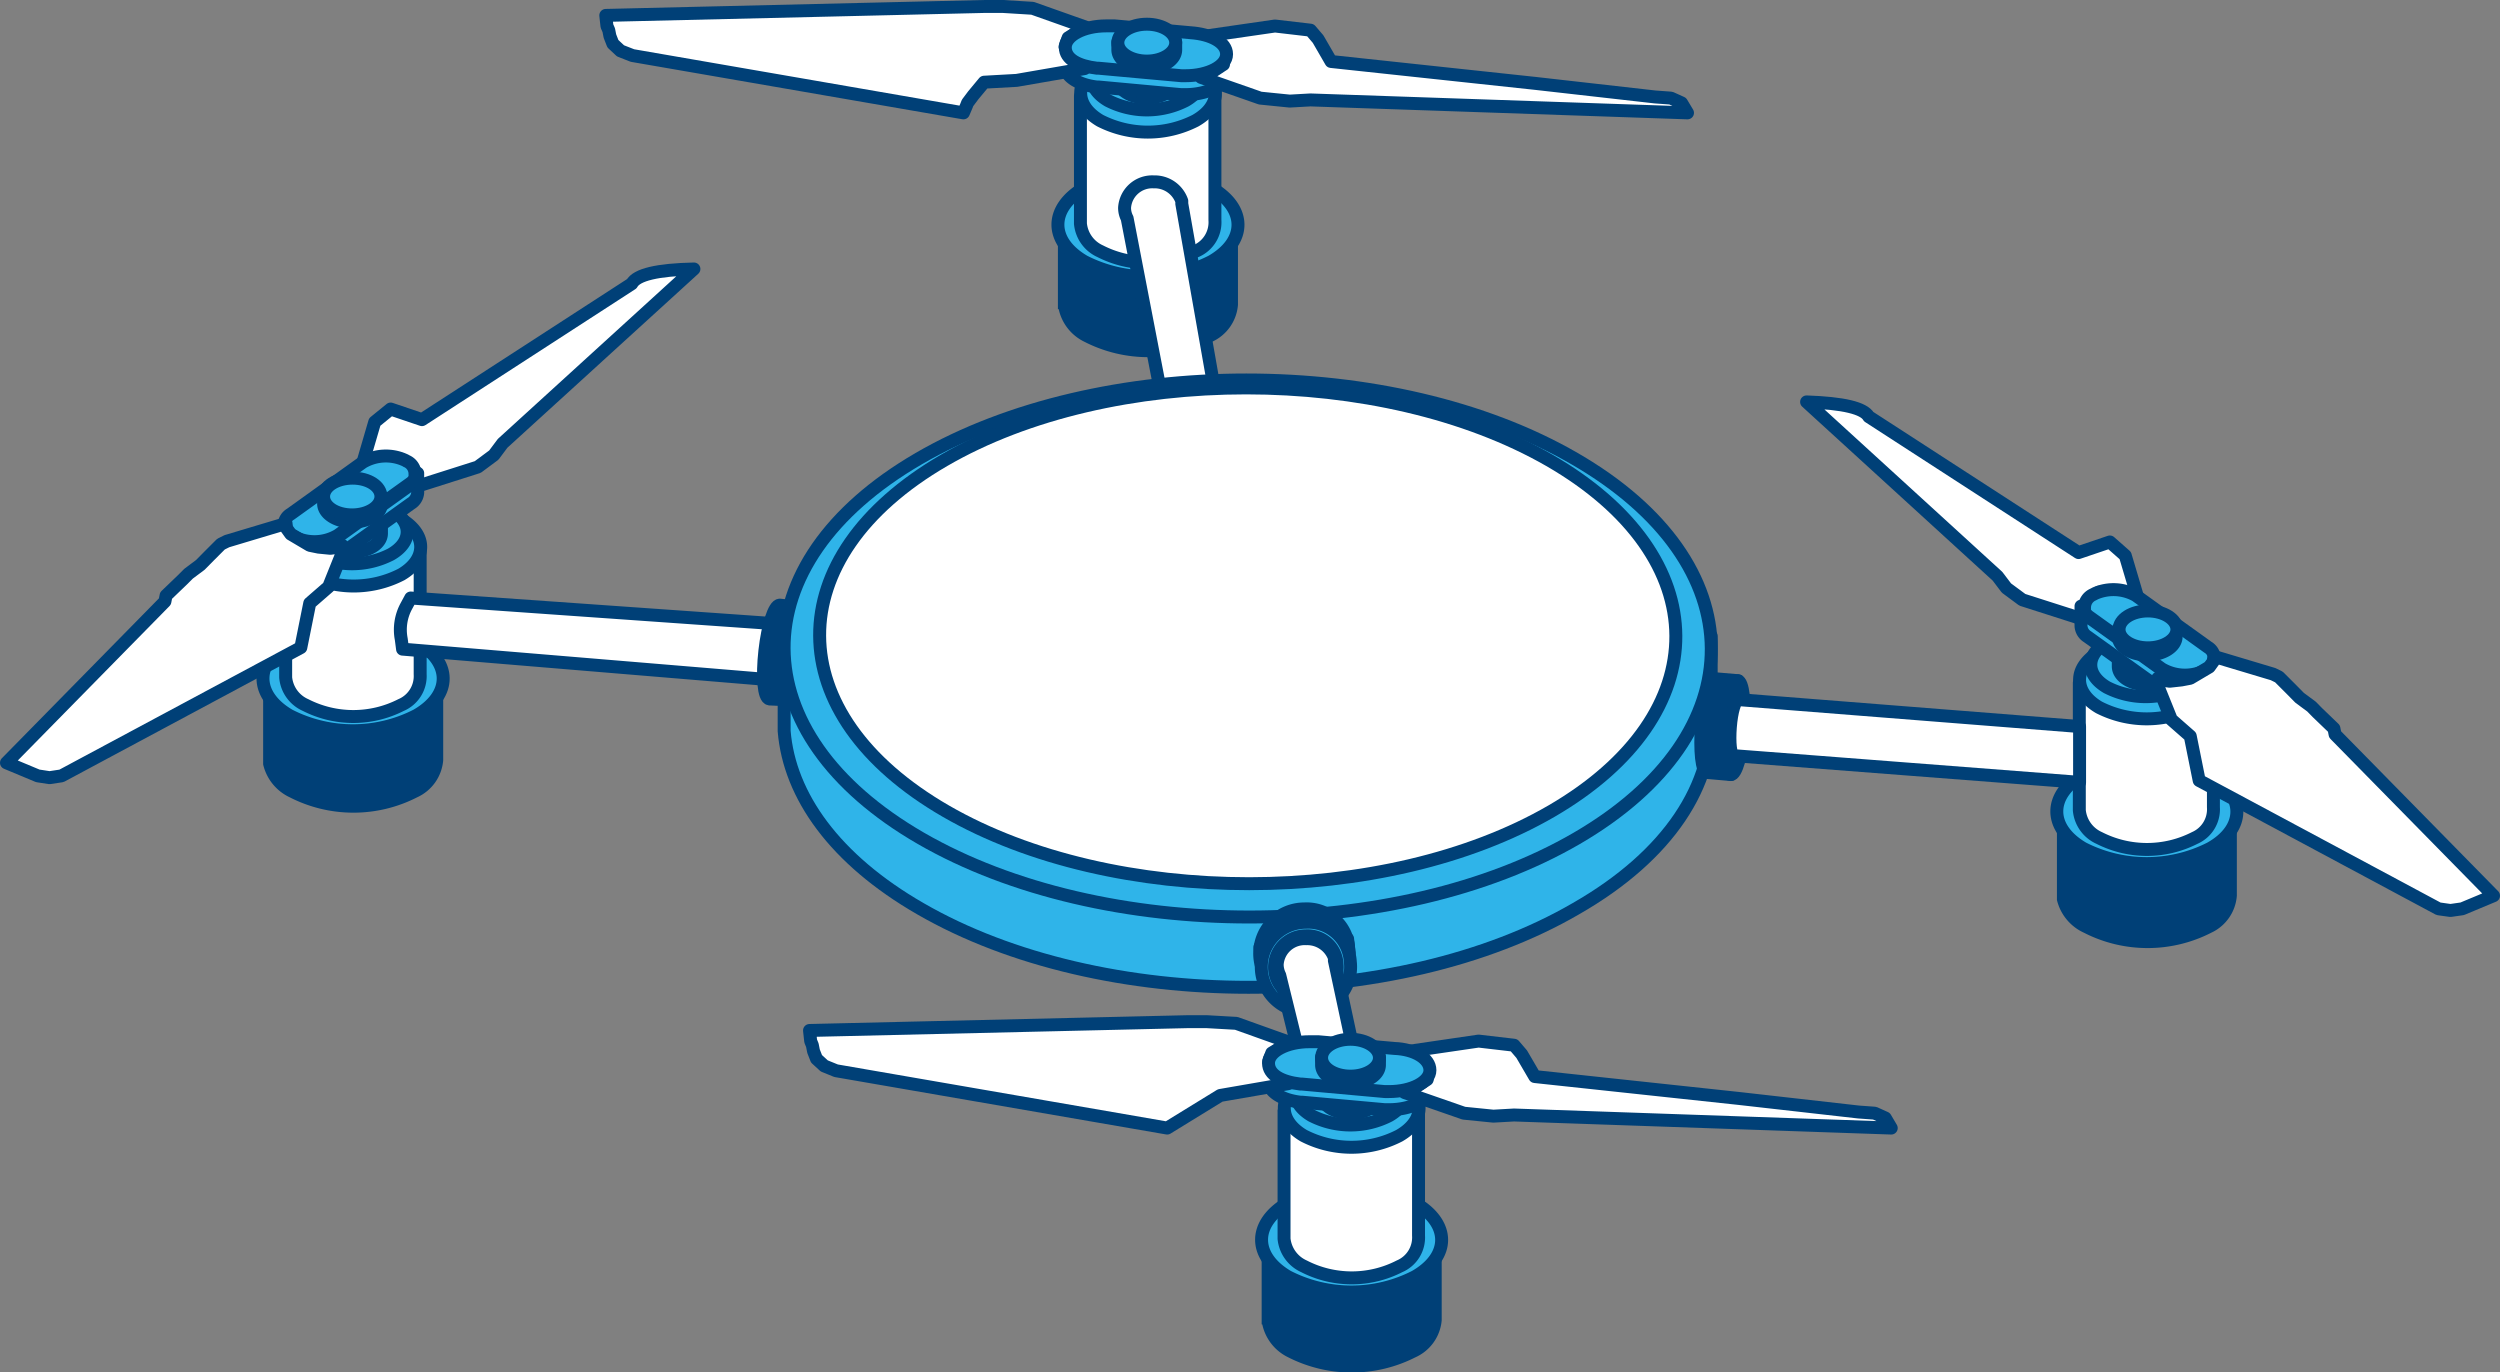 <?xml version="1.0" encoding="UTF-8"?> <svg xmlns="http://www.w3.org/2000/svg" viewBox="0 0 193.14 106.02"><rect x="0" y="0" width="193.14" height="106.02" fill="#808080" stroke="none"/> <defs> <style>.cls-1{fill:#fff;}.cls-1,.cls-3,.cls-4{stroke:#004077;stroke-linecap:round;stroke-linejoin:round;}.cls-2,.cls-4{fill:#004077;}.cls-3{fill:#2fb4e9;}</style> </defs> <g id="Слой_2" data-name="Слой 2"> <g id="Слой_1-2" data-name="Слой 1"> <path class="cls-1" d="M48.81,21.92,32.6,32.42l-2.42-.82-1.23,1L27.9,36.19l3.1-.71,1,.82-.09,1.37,5-1.59,1.24-.92.68-.91L53.61,20.78Q49.37,20.87,48.81,21.92Z"></path> <path class="cls-2" d="M34.24,58.74V52.42H33.3a5.13,5.13,0,0,0-1.11-.88h0a10.79,10.79,0,0,0-9.83,0h0a5.13,5.13,0,0,0-1.11.88h-.92v6.64h0a3.73,3.73,0,0,0,2.06,2.54,10.79,10.79,0,0,0,9.83,0A3.45,3.45,0,0,0,34.24,58.74Z"></path> <path class="cls-3" d="M32.18,49.57h0a10.79,10.79,0,0,0-9.83,0h0c-2.72,1.58-2.7,4.12,0,5.7a10.79,10.79,0,0,0,9.83,0C34.93,53.69,34.92,51.15,32.18,49.57Z"></path> <path class="cls-1" d="M32.46,52.09v-9.6H22.07v9.85h0a2.59,2.59,0,0,0,1.54,2.13,8.11,8.11,0,0,0,7.37,0A2.43,2.43,0,0,0,32.46,52.09Z"></path> <path class="cls-3" d="M31,40.11h0a8.09,8.09,0,0,0-7.36,0h0c-2,1.19-2,3.09,0,4.27a8.05,8.05,0,0,0,7.37,0C33,43.2,33,41.3,31,40.11Z"></path> <path class="cls-3" d="M30.2,39.35h0a6.65,6.65,0,0,0-6,0h0c-1.66,1-1.65,2.52,0,3.48a6.57,6.57,0,0,0,6,0C31.88,41.87,31.87,40.31,30.2,39.35Z"></path> <path class="cls-3" d="M29.22,40.62a2.5,2.5,0,0,0-2-.84,2.51,2.51,0,0,0-2,.84H25v.59c0,.79,1,1.42,2.24,1.42s2.23-.63,2.23-1.42v-.59Z"></path> <path class="cls-3" d="M32.19,36.65a.34.34,0,0,1,0,.1,1.21,1.21,0,0,1,0,.14.2.2,0,0,1,0,.08l-.11.15-.05.07a1.14,1.14,0,0,1-.23.2l-5.58,4a3.54,3.54,0,0,1-3.21.19l-.17-.09a2,2,0,0,1-.28-.2.46.46,0,0,1-.07-.07L22.25,41l-.05-.1a.61.61,0,0,1-.07-.14.38.38,0,0,1,0-.1.77.77,0,0,1,0-.15V42a1.12,1.12,0,0,0,.67,1l.17.09a3.51,3.51,0,0,0,3.21-.19l5.57-4a1.07,1.07,0,0,0,.52-.83V36.56A.29.29,0,0,1,32.19,36.65Z"></path> <path class="cls-3" d="M22.1,40.7a.38.38,0,0,0,0,.1.61.61,0,0,0,.07.14l.05.1.14.15a.46.46,0,0,0,.07.07,2,2,0,0,0,.28.2l.17.09a3.54,3.54,0,0,0,3.21-.19l5.58-4a1.14,1.14,0,0,0,.23-.2l.05-.07.11-.15a.2.2,0,0,0,0-.08,1.21,1.21,0,0,0,0-.14.34.34,0,0,0,0-.1,1.07,1.07,0,0,0-.66-1,.91.91,0,0,0-.17-.09,3.51,3.51,0,0,0-3.21.19l-5.57,4a1,1,0,0,0-.5.86A.77.77,0,0,0,22.1,40.7Z"></path> <path class="cls-3" d="M29.22,38.32a2.5,2.5,0,0,0-2-.84,2.51,2.51,0,0,0-2,.84H25v.59c0,.78,1,1.42,2.24,1.42s2.23-.64,2.23-1.42v-.59Z"></path> <path class="cls-3" d="M29.43,38.36c0,.79-1,1.42-2.23,1.42S25,39.15,25,38.36s1-1.42,2.24-1.42S29.43,37.57,29.43,38.36Z"></path> <polygon class="cls-1" points="26.44 42.13 26.21 42.27 25.52 42.36 24.61 42.27 23.93 42.13 22.46 41.26 22.13 40.8 22.1 40.44 17.53 41.81 17.07 42.04 16.16 42.95 15.48 43.64 14.57 44.32 14.11 44.78 12.83 46.01 12.74 46.47 0.5 58.93 2.92 59.94 3.83 60.08 4.75 59.94 23.24 50.03 23.93 46.6 25.39 45.33 26.53 42.49 26.44 42.13"></polygon> <path class="cls-2" d="M95.64,23.56v-6.2h-.93a5.14,5.14,0,0,0-1.12-.88h0a10.79,10.79,0,0,0-9.83,0h0a4.84,4.84,0,0,0-1.11.88h-.92v6.52h.06a3.66,3.66,0,0,0,2,2.53,10.81,10.81,0,0,0,9.84,0A3.43,3.43,0,0,0,95.64,23.56Z"></path> <path class="cls-3" d="M93.59,14.51h0a10.79,10.79,0,0,0-9.83,0h0c-2.71,1.58-2.7,4.12,0,5.69a10.81,10.81,0,0,0,9.84,0C96.33,18.63,96.32,16.09,93.59,14.51Z"></path> <path class="cls-1" d="M93.86,17V7.43H83.47v9.84h0A2.61,2.61,0,0,0,85,19.41a8.11,8.11,0,0,0,7.37,0A2.42,2.42,0,0,0,93.86,17Z"></path> <path class="cls-3" d="M92.36,5.05h0a8.11,8.11,0,0,0-7.37,0h0c-2,1.19-2,3.09,0,4.27a8.11,8.11,0,0,0,7.37,0C94.42,8.14,94.41,6.24,92.36,5.05Z"></path> <path class="cls-3" d="M91.6,4.28h0a6.65,6.65,0,0,0-6,0h0c-1.66,1-1.65,2.52,0,3.49a6.59,6.59,0,0,0,6,0C93.28,6.8,93.27,5.25,91.6,4.28Z"></path> <path class="cls-3" d="M90.63,5.56a2.87,2.87,0,0,0-4.06,0h-.21v.59c0,.78,1,1.42,2.24,1.42s2.23-.64,2.23-1.42V5.56Z"></path> <path class="cls-3" d="M92,4l-5.88-.52-.15,0-.32,0h-.22a6.06,6.06,0,0,0-1.15.11l-2-.11V5h0a.44.44,0,0,0,0,.1c0,.79,1,1.45,2.45,1.62h.13l6.39.59v0l.32,0c1.75,0,3.17-.75,3.17-1.66V4.16Z"></path> <polygon class="cls-1" points="82.88 4.61 82.28 3.61 82.52 2.92 83.89 2.1 79.77 0.64 77.49 0.5 76.03 0.5 46.8 1.19 46.89 2.01 47.03 2.33 47.12 2.79 47.35 3.38 47.94 3.93 48.86 4.29 74.43 8.72 74.66 8.18 74.75 7.95 75.2 7.35 76.03 6.35 78.54 6.21 83.79 5.3 83.34 4.98 82.88 4.61"></polygon> <polygon class="cls-1" points="129.91 7.95 129.09 7.58 127.86 7.49 118.59 6.44 102.83 4.75 101.83 3.02 101.24 2.33 98.5 2.01 92.7 2.85 93.9 3.85 94.52 4.98 94.38 5.07 93.7 5.52 93.02 5.66 92.79 5.98 97.36 7.58 99.64 7.81 101.24 7.72 130.37 8.72 129.91 7.95"></polygon> <path class="cls-3" d="M92,2.53h0L86.12,2H86l-.32,0h-.22c-1.75,0-3.16.75-3.16,1.66s1,1.44,2.45,1.61h.13l6.39.58v0l.32,0c1.75,0,3.17-.74,3.17-1.66S93.55,2.64,92,2.53Z"></path> <path class="cls-3" d="M90.63,3.25a2.9,2.9,0,0,0-4.06,0h-.21v.6c0,.78,1,1.42,2.24,1.42s2.23-.64,2.23-1.42v-.6Z"></path> <path class="cls-3" d="M90.83,3.3c0,.78-1,1.42-2.23,1.42s-2.24-.64-2.24-1.42,1-1.43,2.24-1.43S90.83,2.51,90.83,3.3Z"></path> <path class="cls-1" d="M94,31.07,91.3,15.74l0-.15,0-.06h0a2.22,2.22,0,0,0-2.17-1.48,2.14,2.14,0,0,0-2.25,2,1.77,1.77,0,0,0,.2.82L90,32Z"></path> <path class="cls-1" d="M59.83,48.18c.25,0,.37,1,.26,2.2s-.39,2.15-.63,2.13L31.1,50.15,31,49.38a3.83,3.83,0,0,1,.39-2.55l.34-.63Z"></path> <path class="cls-4" d="M60.24,46.75c-.42,0-.93,1.55-1.15,3.54S59,53.94,59.45,54l1.82.08.45-7.18Z"></path> <path class="cls-1" d="M165.24,46.46l-1.05-3.54L163,41.87l-2.42.82-16.21-10.5q-.56-1-4.8-1.14l14.75,13.47.69.91,1.23.91,5,1.6-.09-1.37,1-.82Z"></path> <path class="cls-2" d="M172.81,69.2V62.69h-.93a5.46,5.46,0,0,0-1.12-.88h0a10.79,10.79,0,0,0-9.83,0h0a5.66,5.66,0,0,0-1.11.88h-.91v6.84h0A3.74,3.74,0,0,0,161,72.06a10.79,10.79,0,0,0,9.83,0A3.43,3.43,0,0,0,172.81,69.2Z"></path> <path class="cls-3" d="M170.76,59.84h0a10.79,10.79,0,0,0-9.83,0h0c-2.71,1.58-2.7,4.12,0,5.7a10.85,10.85,0,0,0,9.83,0C173.5,64,173.49,61.42,170.76,59.84Z"></path> <path class="cls-1" d="M171,62.36v-9.6H160.64V62.6h0a2.61,2.61,0,0,0,1.54,2.14,8.11,8.11,0,0,0,7.37,0A2.42,2.42,0,0,0,171,62.36Z"></path> <path class="cls-3" d="M169.53,50.38h0a8.11,8.11,0,0,0-7.37,0h0c-2,1.19-2,3.09,0,4.27a8.11,8.11,0,0,0,7.37,0C171.59,53.47,171.58,51.57,169.53,50.38Z"></path> <path class="cls-3" d="M168.77,49.61h0a6.59,6.59,0,0,0-6,0h0c-1.66,1-1.65,2.52,0,3.49a6.59,6.59,0,0,0,6,0C170.45,52.13,170.44,50.58,168.77,49.61Z"></path> <path class="cls-3" d="M163.91,50.88a2.57,2.57,0,0,1,2-.83,2.54,2.54,0,0,1,2,.83h.21v.6c0,.78-1,1.42-2.24,1.42s-2.23-.64-2.23-1.42v-.6Z"></path> <path class="cls-3" d="M160.94,46.92s0,.06,0,.09a.58.58,0,0,0,0,.14.36.36,0,0,0,0,.09l.1.15.06.07a1.14,1.14,0,0,0,.23.2l5.58,4a3.54,3.54,0,0,0,3.21.19l.17-.09a2.26,2.26,0,0,0,.28-.2l.07-.08a1.22,1.22,0,0,0,.19-.24.46.46,0,0,0,.07-.14.45.45,0,0,0,0-.11.59.59,0,0,0,0-.14s0,0,0,0v1.49a1.16,1.16,0,0,1-.67.95l-.17.09a3.54,3.54,0,0,1-3.21-.19l-5.58-4a1.05,1.05,0,0,1-.5-.83V46.83S160.94,46.89,160.94,46.92Z"></path> <path class="cls-3" d="M171,51a.45.45,0,0,1,0,.11.46.46,0,0,1-.07.14,1.22,1.22,0,0,1-.19.24l-.07.08a2.26,2.26,0,0,1-.28.2l-.17.09a3.54,3.54,0,0,1-3.21-.19l-5.58-4a1.14,1.14,0,0,1-.23-.2l-.06-.07-.1-.15a.36.36,0,0,1,0-.09.58.58,0,0,1,0-.14s0-.06,0-.09a1.11,1.11,0,0,1,.67-1l.17-.09A3.54,3.54,0,0,1,165,46l5.57,4a1,1,0,0,1,.5.86A.59.59,0,0,1,171,51Z"></path> <path class="cls-3" d="M163.91,48.59a2.51,2.51,0,0,1,2-.84,2.48,2.48,0,0,1,2,.84h.21v.58c0,.79-1,1.43-2.24,1.43s-2.23-.64-2.23-1.43v-.58Z"></path> <path class="cls-3" d="M163.71,48.63c0,.78,1,1.42,2.23,1.42s2.24-.64,2.24-1.42-1-1.43-2.24-1.43S163.71,47.84,163.71,48.63Z"></path> <polygon class="cls-1" points="180.4 56.74 180.31 56.28 179.03 55.05 178.58 54.59 177.66 53.91 176.98 53.22 176.06 52.3 175.61 52.08 171.04 50.71 171.01 51.07 170.68 51.53 169.21 52.4 168.53 52.53 167.62 52.63 166.93 52.53 166.7 52.4 166.61 52.76 167.75 55.59 169.21 56.87 169.9 60.3 188.39 70.21 189.31 70.34 190.22 70.21 192.64 69.2 180.4 56.74"></polygon> <path class="cls-3" d="M132.2,55.14h0v-6l-1.27,1c-1.59-3.39-4.68-6.6-9.29-9.26h0c-14-8.1-36.72-8.1-50.66,0-5.14,3-8.37,6.66-9.69,10.52l-.71-1.28v6.36l0,0c.41,5,3.92,9.92,10.52,13.72,14,8.1,36.72,8.1,50.65,0h0C129,66.05,132.41,60.58,132.2,55.14Z"></path> <path class="cls-3" d="M121.81,64.77h0c13.93-8.1,13.85-21.24-.17-29.34h0c-14-8.1-36.72-8.1-50.66,0s-13.86,21.24.17,29.34S107.88,72.87,121.81,64.77Z"></path> <path class="cls-1" d="M119.87,62.66h0c12.86-7.48,12.79-19.61-.16-27.09h0c-13-7.47-33.92-7.47-46.78,0s-12.81,19.62.15,27.1S107,70.13,119.87,62.66Z"></path> <polygon class="cls-3" points="97.34 73.16 97.47 74.39 104.22 73.58 104.11 72.53 100.42 71.65 97.34 73.16"></polygon> <path class="cls-4" d="M104.19,73.22a3.45,3.45,0,1,1-3.42-3A3.25,3.25,0,0,1,104.19,73.22Z"></path> <path class="cls-3" d="M104.32,74.31a3.45,3.45,0,1,1-3.43-3.06A3.25,3.25,0,0,1,104.32,74.31Z"></path> <path class="cls-3" d="M103.29,74.44a2.42,2.42,0,1,1-2.4-2.14A2.28,2.28,0,0,1,103.29,74.44Z"></path> <path class="cls-1" d="M105.35,84.78l-2.26-10.56,0-.14V74h0a2.22,2.22,0,0,0-2.17-1.48,2.13,2.13,0,0,0-2.25,2,1.92,1.92,0,0,0,.2.83l2.54,10.32Z"></path> <path class="cls-4" d="M132.44,52.43c-.42,0-.88,1.55-1,3.55s0,3.66.47,3.7l1.81.16.57-7.25Z"></path> <path class="cls-3" d="M134.25,52.59c-.42,0-.88,1.55-1,3.55s.05,3.66.46,3.7.88-1.55,1-3.55S134.66,52.63,134.25,52.59Z"></path> <path class="cls-1" d="M134.3,54.05c-.25,0-.53.93-.62,2.12s0,2.19.28,2.21l26.7,2.06V56.13Z"></path> <path class="cls-2" d="M111.38,102v-6.2h-.94a5.2,5.2,0,0,0-1.12-.88h0a10.79,10.79,0,0,0-9.83,0h0a5.31,5.31,0,0,0-1.1.88h-.92v6.52h.05a3.68,3.68,0,0,0,2,2.54,10.85,10.85,0,0,0,9.83,0A3.45,3.45,0,0,0,111.38,102Z"></path> <path class="cls-3" d="M109.32,92.93h0a10.79,10.79,0,0,0-9.83,0h0c-2.71,1.59-2.69,4.12,0,5.7a10.79,10.79,0,0,0,9.83,0C112.07,97.05,112.05,94.52,109.32,92.93Z"></path> <path class="cls-1" d="M109.59,95.45v-9.6H99.2V95.7h0a2.63,2.63,0,0,0,1.54,2.13,8.07,8.07,0,0,0,7.38,0A2.42,2.42,0,0,0,109.59,95.45Z"></path> <path class="cls-3" d="M108.09,83.47h0a8.11,8.11,0,0,0-7.37,0h0c-2,1.19-2,3.09,0,4.27a8.07,8.07,0,0,0,7.38,0C110.15,86.56,110.14,84.66,108.09,83.47Z"></path> <path class="cls-3" d="M107.33,82.7h0a6.65,6.65,0,0,0-6,0h0c-1.66,1-1.65,2.53,0,3.49a6.59,6.59,0,0,0,6,0C109,85.23,109,83.67,107.33,82.7Z"></path> <path class="cls-3" d="M106.36,84a2.87,2.87,0,0,0-4.06,0h-.2v.59c0,.79,1,1.43,2.23,1.43s2.24-.64,2.24-1.43V84Z"></path> <path class="cls-3" d="M107.74,82.43l-5.89-.53h-.15l-.31,0h-.22A6.07,6.07,0,0,0,100,82l-2-.12v1.56h0s0,.06,0,.1c0,.79,1,1.44,2.46,1.61h.12l6.4.58v0l.33,0c1.75,0,3.16-.74,3.16-1.66V82.59Z"></path> <polygon class="cls-1" points="98.61 83.04 98.02 82.03 98.25 81.35 99.62 80.53 95.51 79.06 93.22 78.93 91.76 78.93 62.54 79.61 62.63 80.43 62.76 80.75 62.85 81.21 63.08 81.8 63.68 82.35 64.59 82.72 90.17 87.15 90.17 87.15 94.27 84.63 99.53 83.72 99.07 83.4 98.61 83.04"></polygon> <polygon class="cls-1" points="145.65 86.37 144.83 86 143.59 85.91 134.32 84.86 118.57 83.17 117.56 81.44 116.97 80.75 114.23 80.43 108.43 81.28 109.64 82.27 110.26 83.4 110.12 83.49 109.43 83.95 108.75 84.08 108.52 84.41 113.09 86 115.37 86.23 116.97 86.14 146.11 87.15 145.65 86.37"></polygon> <path class="cls-3" d="M107.74,81h0l-5.89-.52h-.15l-.31,0h-.22c-1.75,0-3.17.74-3.17,1.65s1,1.45,2.46,1.62h.12l6.4.58h.33c1.75,0,3.16-.74,3.16-1.65S109.28,81.06,107.74,81Z"></path> <path class="cls-3" d="M106.36,81.68a2.87,2.87,0,0,0-4.06,0h-.2v.59c0,.79,1,1.42,2.23,1.42s2.24-.63,2.24-1.42v-.59Z"></path> <path class="cls-3" d="M106.57,81.72c0,.79-1,1.42-2.24,1.42s-2.23-.63-2.23-1.42,1-1.43,2.23-1.43S106.57,80.93,106.57,81.72Z"></path> </g> </g> </svg> 